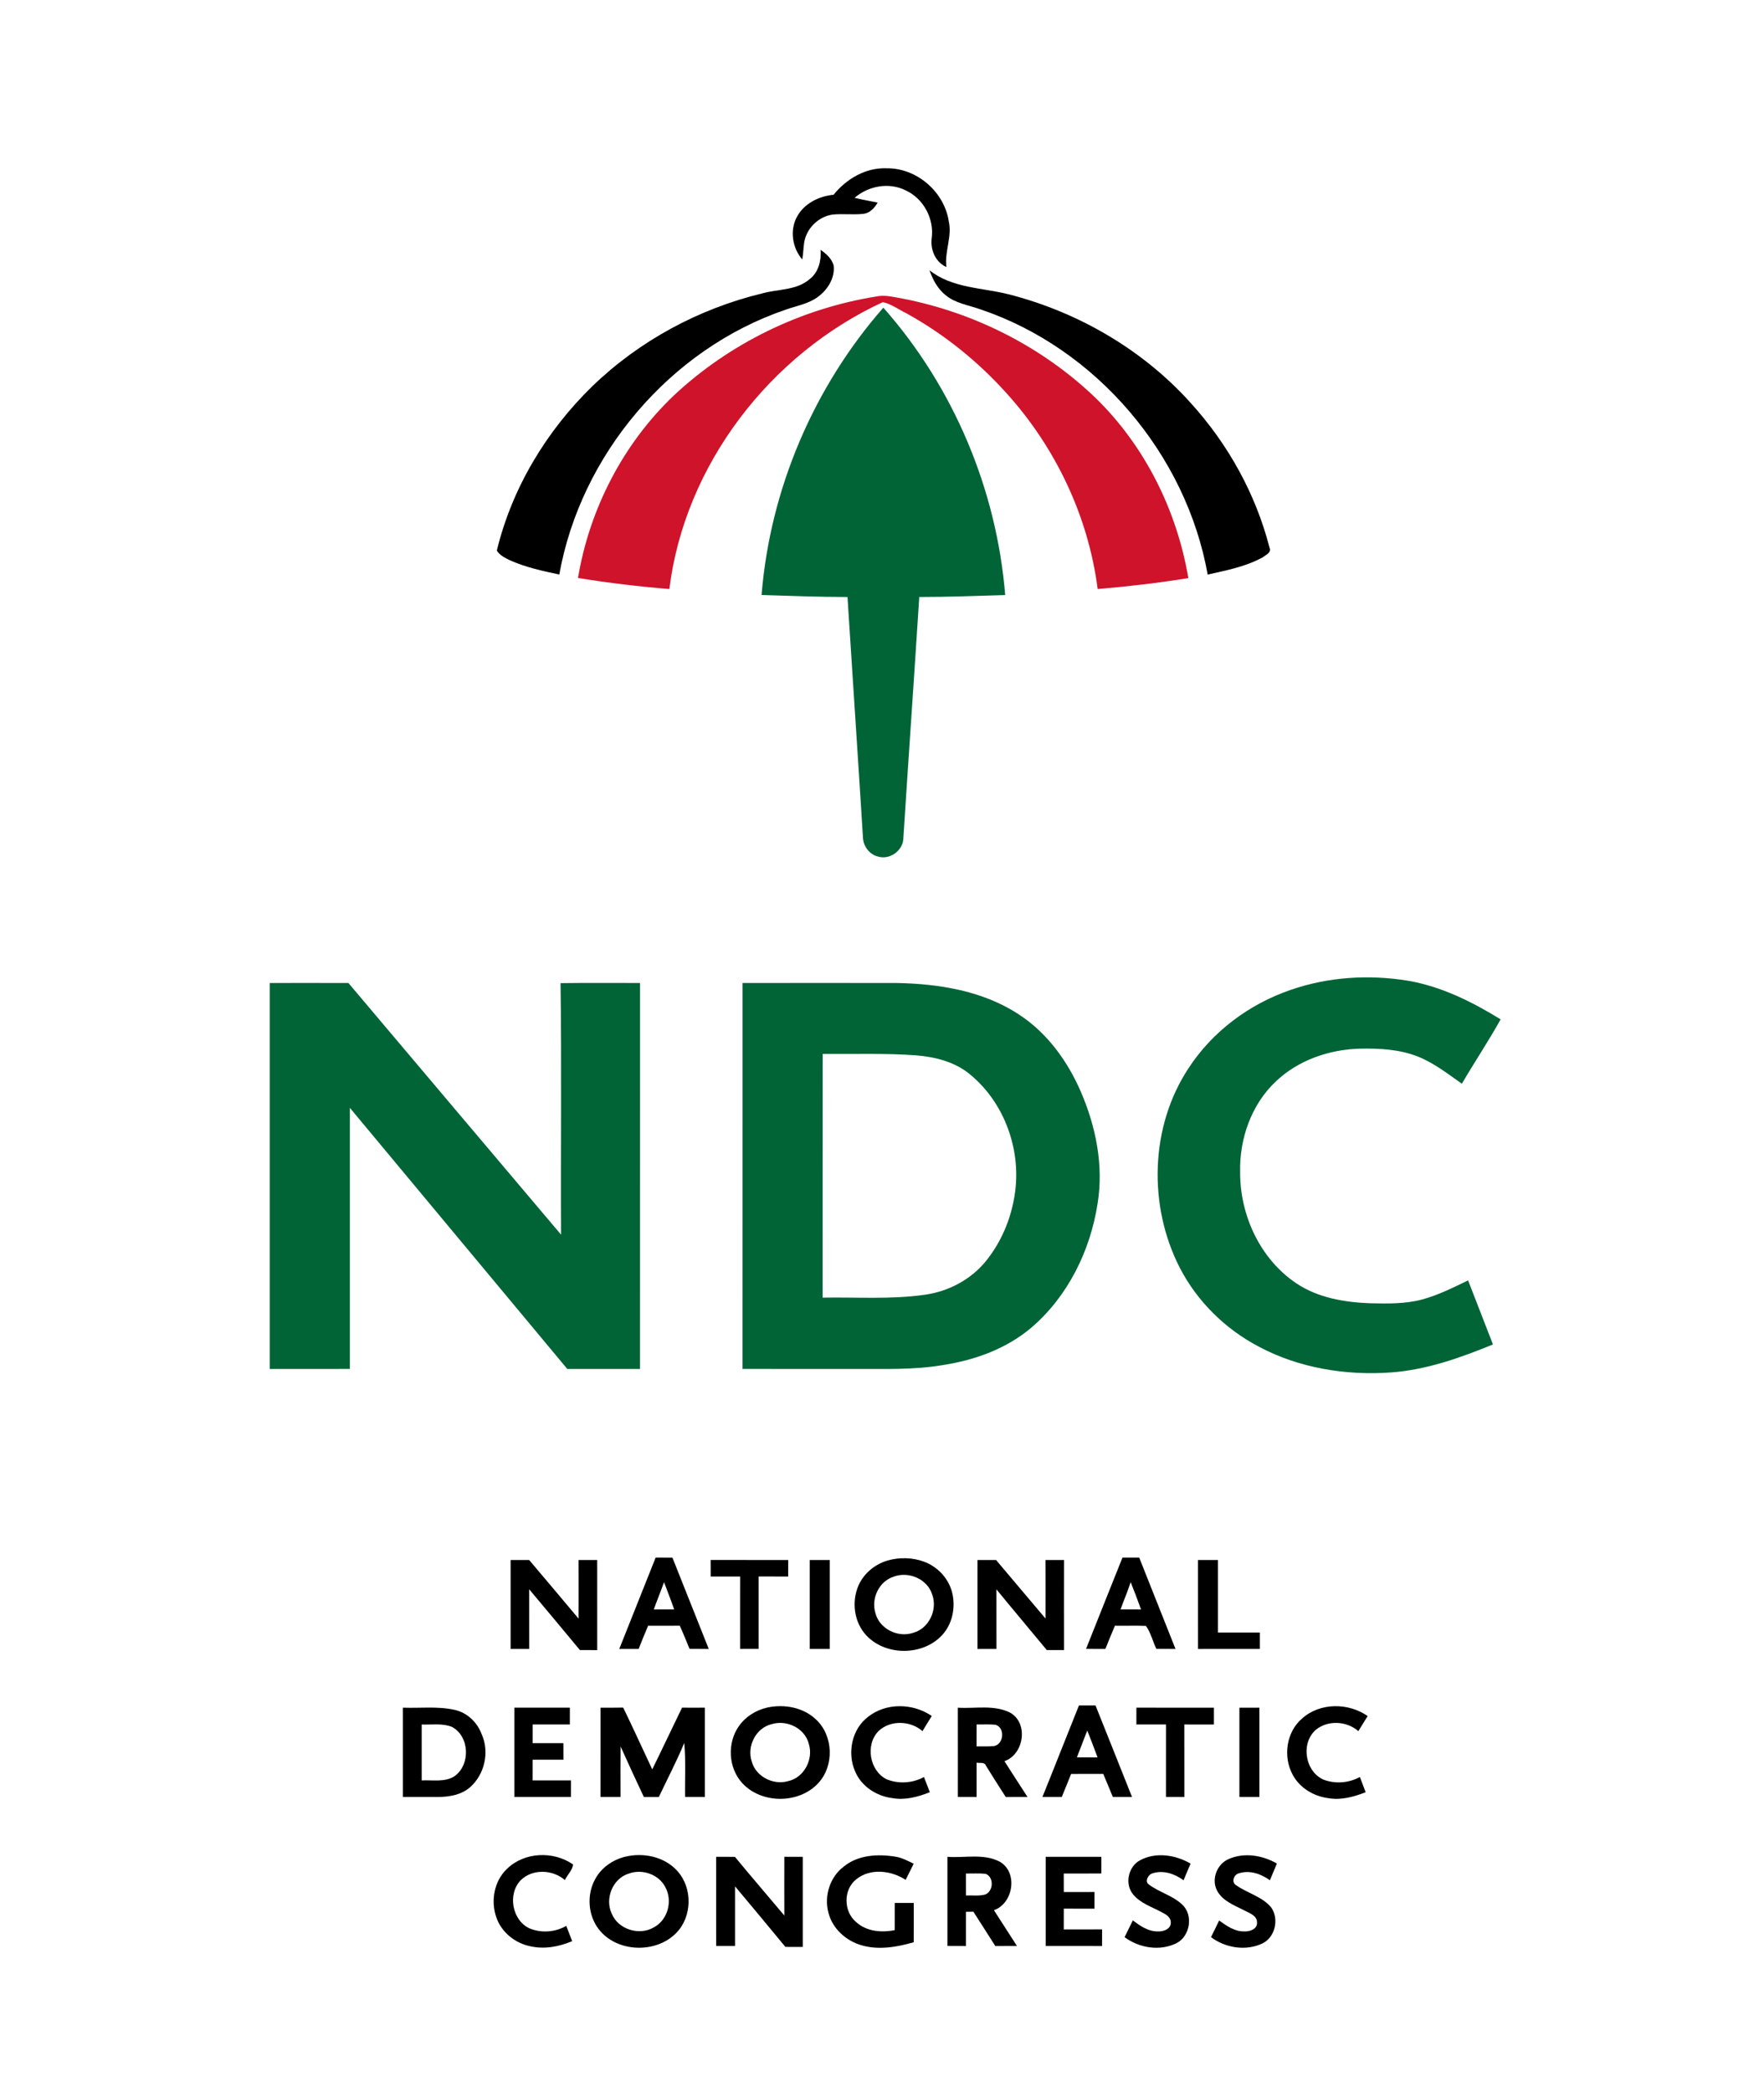 <!-- Created with Inkscape (http://www.inkscape.org/) -->
<svg id="svg2" xmlns:rdf="http://www.w3.org/1999/02/22-rdf-syntax-ns#" xmlns="http://www.w3.org/2000/svg" height="830" width="700" version="1.1" xmlns:cc="http://creativecommons.org/ns#" xmlns:dc="http://purl.org/dc/elements/1.1/" viewBox="0 0 700 830">
 <g id="layer1" transform="translate(-6.353 124.95)">
  <g id="g4216" transform="matrix(.834 0 0 .834 -68.814 -127.06)">
   <g id="#000000ff">
    <path id="path4140" d="m486.75 95.17c6.09-7.52 15.23-12.97 25.17-12.59 14.32-0.23 27.52 11.14 29.65 25.26 1.66 7.32-2.11 14.4-1.12 21.73-5.2-2.35-7.67-8.09-7.03-13.58 1.32-9.26-3.82-19-12.36-22.9-7.92-3.98-17.72-2.15-24.32 3.54 3.64 0.89 7.32 1.52 10.99 2.27-1.5 2.53-3.66 4.98-6.76 5.35-4.91 0.55-9.87-0.16-14.78 0.36-6.66 0.98-12.3 6.55-13.41 13.18-0.4 2.71-0.46 5.46-0.92 8.17-4.77-5.51-6.06-13.97-2.47-20.42 3.44-6.28 10.43-9.7 17.36-10.37z"/>
    <path id="path4142" d="m480.58 121.37c2.66 1.86 5.34 4.18 6.21 7.46 0.71 6.02-2.98 11.75-7.76 15.11-4.48 3.22-10.04 4.08-15.12 5.91-54.94 18.68-97.47 68.93-107.66 125.96-7.93-1.65-15.93-3.42-23.37-6.7-2.33-1.18-4.99-2.37-6.35-4.71 7.21-29.76 23.64-56.99 45.55-78.26 22.35-21.57 50.67-36.81 80.84-44.08 7.51-2.07 16.18-1.36 22.43-6.74 4.26-3.25 5.59-8.83 5.23-13.95z"/>
    <path id="path4144" d="m532.39 131.08c10.66 8.54 24.93 8.25 37.57 11.42 33.08 8.44 63.93 26.32 86.79 51.79 17.71 19.51 30.89 43.24 37.44 68.8 1.02 2.39-1.97 3.51-3.45 4.66-8.04 4.35-17.15 6.13-25.99 8.08-10.23-57.21-52.98-107.58-108.15-126.16-5.63-2-11.91-2.84-16.62-6.8-3.74-2.99-6.03-7.34-7.59-11.79z"/>
    <path id="path4146" d="m402.1 743.41c2.66 0 5.32 0 7.98 0.05 5.74 14.49 11.51 28.97 17.28 43.44-3.05-0.03-6.09-0.01-9.14-0.05-1.54-3.68-2.98-7.41-4.66-11.02-5.01 0.05-10.03 0.03-15.04 0.01-1.58 3.65-3.05 7.34-4.52 11.04-3.08 0.01-6.15 0-9.22 0.02 5.78-14.49 11.53-29 17.32-43.49m-0.89 24.69c3.23-0.01 6.46 0 9.7-0.01-1.52-4.36-3.22-8.66-4.83-12.98-1.53 4.36-3.33 8.63-4.87 12.99z"/>
    <path id="path4148" d="m624.22 743.42c2.65-0.01 5.3-0.01 7.95 0 5.73 14.5 11.54 28.96 17.27 43.46-3.04 0-6.07 0-9.09-0.01-1.77-3.59-2.65-7.77-4.99-10.95-4.91-0.19-9.83 0.01-14.74-0.08-1.57 3.66-3.06 7.35-4.54 11.05-3.07-0.01-6.13 0-9.2-0.02 5.8-14.48 11.5-28.99 17.34-43.45m-0.93 24.67c3.24 0.03 6.49-0.01 9.74 0.01-1.54-4.36-3.19-8.69-4.92-12.98-1.42 4.39-3.26 8.63-4.82 12.97z"/>
    <path id="path4150" d="m512.47 744.82c5.65-1.61 11.83-1.46 17.36 0.57 6.7 2.49 12.11 8.44 13.53 15.51 1.41 6.76-0.22 14.27-4.96 19.41-9.12 9.89-26.69 10-35.95 0.26-6.01-6.29-7.28-16.3-3.72-24.13 2.57-5.65 7.81-9.88 13.74-11.62m2.87 7.69c-6.92 2.21-10.74 10.23-8.74 17.1 1.78 7.6 10.64 12.07 17.93 9.63 7.56-1.98 11.78-10.91 9.18-18.14-2.22-7.46-11.27-11.3-18.37-8.59z"/>
    <path id="path4152" d="m333.08 744.58c2.94 0 5.89 0 8.84 0.01 7.83 9.3 15.72 18.54 23.5 27.88 0.03-9.29 0.04-18.59-0.01-27.88 2.95-0.01 5.91-0.01 8.87-0.01 0 14.28-0.02 28.57 0.01 42.86-2.75-0.01-5.49-0.02-8.23-0.01-8.05-9.65-16.03-19.33-24.14-28.92 0.03 9.46 0.02 18.92 0.02 28.38-2.96-0.01-5.91-0.01-8.86 0.01 0.01-14.11 0.01-28.21 0-42.32z"/>
    <path id="path4154" d="m428.3 752.45c-0.01-2.64-0.01-5.26-0.01-7.88 12.29 0.03 24.58 0 36.88 0.01-0.01 2.62-0.02 5.24-0.02 7.86-4.68-0.01-9.37 0.02-14.05-0.02-0.02 11.48-0.03 22.96 0 34.44-2.94 0.03-5.88 0.02-8.82 0.02 0-11.48-0.03-22.96 0.02-34.44-4.67 0-9.34 0-14 0.01z"/>
    <path id="path4156" d="m475.41 786.9c0.02-14.11 0.03-28.21 0-42.32 3.16 0 6.34 0 9.51 0.01 0.01 14.1 0.01 28.2 0 42.3-3.17-0.01-6.34-0.01-9.51 0.01z"/>
    <path id="path4158" d="m555.22 744.58c2.95 0 5.9 0 8.85 0.01 7.85 9.26 15.68 18.54 23.51 27.82 0.01-9.28 0.04-18.55-0.01-27.83 2.94-0.01 5.88 0 8.83 0-0.04 14.29-0.03 28.57 0 42.85-2.74 0-5.47-0.01-8.2-0.01-7.96-9.65-16.04-19.19-23.96-28.87 0.02 9.45 0 18.89 0.01 28.34-3.01-0.01-6.03-0.01-9.03 0.01 0.01-14.11 0-28.22 0-42.32z"/>
    <path id="path4160" d="m660.12 744.58c3.17 0 6.35 0 9.53 0.01-0.02 11.49-0.01 22.99 0 34.49 6.64-0.02 13.28-0.01 19.93 0-0.02 2.59-0.02 5.19 0 7.8-9.82 0.02-19.63-0.01-29.45 0.02 0-14.11 0.01-28.22-0.01-42.32z"/>
    <path id="path4162" d="m455.41 814.72c8.02-1.67 17.07 0 23.09 5.83 8.15 7.64 8.62 21.84 1.07 30.05-9.17 10.1-27.09 10.13-36.3 0.07-6.63-7.22-7.21-19.06-1.6-27.03 3.21-4.61 8.29-7.74 13.74-8.92m1.98 7.92c-7.59 1.72-12.02 10.55-9.57 17.8 1.95 7.19 10.24 11.38 17.28 9.33 7.67-1.65 12.2-10.48 9.85-17.8-1.91-7.4-10.42-11.47-17.56-9.33z"/>
    <path id="path4164" d="m503.17 819.18c8.61-6.84 21.39-6.52 30.31-0.4-1.5 2.39-2.99 4.78-4.42 7.21-5.72-5.04-15.34-5.39-20.93-0.02-6.4 6.5-4.27 18.93 3.91 22.94 5.69 2.28 12.34 1.85 17.72-1.1 0.91 2.41 1.86 4.81 2.79 7.23-5.58 2.19-11.63 3.89-17.66 2.83-7.63-0.89-14.98-5.6-17.94-12.85-3.79-8.73-1.52-20 6.22-25.84z"/>
    <path id="path4166" d="m603.5 813.78c2.62 0 5.24-0.01 7.88-0.02 5.84 14.49 11.56 29.03 17.37 43.54-3.05-0.01-6.09-0.01-9.13 0-1.49-3.67-3.01-7.33-4.56-10.97-5.1 0.02-10.2 0-15.29 0.02-1.44 3.66-2.94 7.3-4.44 10.95-3.07 0-6.14-0.01-9.2-0.01 5.86-14.48 11.53-29.03 17.37-43.51m3.97 11.93c-1.72 4.22-3.24 8.52-4.95 12.75 3.27-0.02 6.55-0.01 9.84 0.01-1.61-4.26-3.19-8.54-4.89-12.76z"/>
    <path id="path4168" d="m709.84 819.83c8.51-7.48 21.9-7.4 31.03-1.02-1.49 2.38-2.96 4.77-4.43 7.17-5.48-4.81-14.4-5.33-20.13-0.71-7.48 6.34-5.26 20.17 3.81 23.89 5.54 2 11.89 1.49 17.05-1.37 0.92 2.41 1.85 4.83 2.75 7.27-5.62 2.16-11.69 3.89-17.76 2.81-6.94-0.89-13.63-4.85-16.95-11.13-4.73-8.62-3.05-20.53 4.63-26.91z"/>
    <path id="path4170" d="m281.82 814.83c8.15 0.3 16.43-0.75 24.47 1 6.07 1.26 10.99 5.98 13.07 11.74 3.77 8.43 1.32 19.08-5.6 25.13-4.05 3.54-9.61 4.53-14.82 4.6-5.71 0.02-11.41-0.03-17.11 0 0-14.16 0.02-28.31-0.01-42.47m8.96 8c0.02 8.86 0.01 17.73 0 26.6 5.2-0.29 11.04 0.99 15.66-2.05 7.65-5.46 7.14-18.99-1.31-23.43-4.56-1.81-9.58-0.93-14.35-1.12z"/>
    <path id="path4172" d="m334.86 814.83c8.8 0.02 17.61 0.02 26.42 0-0.01 2.66-0.02 5.32-0.01 7.99-5.9 0.01-11.81 0.01-17.71 0-0.02 2.95-0.02 5.91-0.02 8.87h14.66c-0.01 2.62-0.01 5.25 0.02 7.88h-14.68c0.01 3.28 0 6.57-0.01 9.86 6.09 0 12.19 0.01 18.28-0.01-0.01 2.62-0.02 5.25-0.01 7.88-8.98-0.02-17.96 0.01-26.94-0.01 0.02-14.15 0.02-28.31 0-42.46z"/>
    <path id="path4174" d="m375.88 814.85c3.58-0.01 7.17 0.01 10.77-0.06 4.75 9.73 9.2 19.6 13.82 29.39 4.8-9.75 9.42-19.59 14.18-29.36 3.61 0.04 7.24 0.03 10.86 0-0.03 14.16-0.02 28.32 0 42.48-3.14-0.01-6.28-0.01-9.41 0-0.15-8.56 0.41-17.16-0.41-25.69-3.59 8.76-8.06 17.14-12.08 25.71-2.38-0.02-4.75-0.03-7.12 0-3.77-7.98-7.46-15.99-11.07-24.04-0.08 8-0.05 16.01-0.02 24.02-3.18-0.01-6.35 0-9.53-0.01 0.01-14.15 0.01-28.3 0.01-42.44z"/>
    <path id="path4176" d="m545.87 814.84c8.28 0.52 17.25-1.54 24.95 2.39 8.78 5.01 6.53 19.84-2.77 23.04 3.62 5.7 7.29 11.37 10.98 17.03-3.46-0.01-6.91-0.01-10.36 0.02-3.2-4.94-6.32-9.93-9.44-14.92-0.66-1.88-2.98-1.07-4.43-1.42-0.01 5.44-0.01 10.89 0 16.34-2.98-0.03-5.95-0.03-8.92-0.03 0-14.15 0.03-28.3-0.01-42.45m8.93 7.98c-0.01 3.47-0.01 6.94-0.01 10.43 2.76-0.05 5.54 0.11 8.29-0.16 4.7-0.83 5.35-8.67 0.79-10.13-3.02-0.31-6.05-0.09-9.07-0.14z"/>
    <path id="path4178" d="m630.83 822.81c0.02-2.67 0.02-5.33 0-7.98 12.3 0.02 24.6 0.01 36.9 0.01-0.02 2.66-0.02 5.32-0.01 8-4.7-0.02-9.39-0.01-14.08-0.02 0.03 11.49-0.01 22.99 0.02 34.49-2.92-0.02-5.84-0.02-8.75-0.02 0.02-11.49 0-22.98 0.01-34.47-4.7 0-9.4 0.01-14.09-0.01z"/>
    <path id="path4180" d="m679.85 814.85c3.16-0.01 6.33-0.01 9.5-0.02v42.48c-3.17-0.02-6.34-0.02-9.5-0.02v-42.44z"/>
    <path id="path4182" d="m331.43 891.43c8.23-8 22.05-8.52 31.34-2.04-0.19 2.7-2.72 4.94-3.87 7.45-5.77-5.08-15.45-5.47-21.02 0.08-6.32 6.53-4.11 19.04 4.17 22.88 5.62 2.34 12.25 1.86 17.51-1.19 0.95 2.41 1.89 4.83 2.82 7.27-6.24 2.65-13.18 3.96-19.88 2.45-7.09-1.41-13.5-6.42-16.03-13.27-3.01-7.94-1.36-17.74 4.96-23.63z"/>
    <path id="path4184" d="m387.54 885.74c8.69-2.14 18.77-0.06 24.87 6.77 7.32 8.03 7.12 21.66-0.48 29.44-9.69 9.98-28.33 9.39-36.92-1.75-5.14-6.67-5.78-16.39-1.73-23.75 2.88-5.45 8.33-9.26 14.26-10.71m1.88 7.97c-7.74 2.27-11.61 11.88-8.24 19.06 3.05 7.58 13.22 10.68 20.15 6.5 6.54-3.5 8.92-12.5 5.43-18.94-3.05-6.18-10.97-8.93-17.34-6.62z"/>
    <path id="path4186" d="m491.49 890.5c6.9-5.74 16.5-6.17 24.98-4.75 2.99 0.52 5.69 1.99 8.4 3.3-1.26 2.57-2.53 5.13-3.83 7.68-6.9-4.51-16.92-5.72-23.6-0.18-6.09 4.88-5.96 15.11-0.1 20.12 4.92 4.62 12.17 5.26 18.52 3.96 0.02-4.31 0.01-8.62 0.01-12.93h9.02c0 6.23 0.03 12.47-0.01 18.7-8.01 2.31-16.73 3.84-24.89 1.43-7.43-2.14-13.97-8.08-15.75-15.74-2-7.81 0.78-16.67 7.25-21.59z"/>
    <path id="path4188" d="m632.59 887.41c7.5-4.06 16.88-2.57 24.03 1.58-1.12 2.64-2.25 5.28-3.35 7.94-4.2-3.08-9.67-5-14.81-3.29-2.1 0.58-3.85 3.99-1.58 5.38 4.89 3.64 11.14 5.16 15.66 9.37 5.52 4.96 3.91 15.16-2.65 18.48-7.92 3.9-17.7 2.28-24.68-2.88 1.3-2.67 2.62-5.32 3.93-7.98 3.47 2.59 7.29 5.31 11.84 5.24 2.63 0.14 6.35-1.05 6.22-4.27 0.02-2.53-2.36-3.87-4.31-4.85-4.68-2.56-10.13-4.22-13.61-8.48-4.11-4.91-2.35-13.28 3.31-16.24z"/>
    <path id="path4190" d="m674.73 886.83c7.38-3.26 16.12-1.82 22.96 2.14-1.08 2.66-2.21 5.3-3.33 7.95-4.23-3.06-9.69-4.99-14.85-3.27-2.21 0.54-3.5 3.89-1.55 5.39 5.45 4.03 12.74 5.5 17.13 10.96 3.63 5.4 1.82 13.89-4.14 16.9-7.91 3.83-17.68 2.27-24.62-2.92 1.29-2.64 2.63-5.26 3.88-7.91 3.53 2.49 7.31 5.27 11.86 5.17 2.61 0.17 6.38-1.02 6.16-4.25 0.04-3.15-3.32-4.32-5.62-5.52-4.87-2.53-10.71-4.52-13.42-9.67-2.82-5.41 0.01-12.59 5.54-14.97z"/>
    <path id="path4192" d="m430.87 885.77c2.98 0 5.96 0 8.94 0.02 7.73 9.38 15.69 18.59 23.51 27.91-0.02-9.31-0.04-18.63 0-27.94 2.92 0.01 5.85 0.01 8.77 0.01-0.01 14.29-0.01 28.58 0 42.87-2.76-0.01-5.51 0-8.27-0.02-7.93-9.65-15.95-19.23-23.96-28.81-0.01 9.46 0.01 18.92 0 28.38-3-0.01-5.99-0.01-8.98-0.01 0-14.14 0-28.27-0.01-42.41z"/>
    <path id="path4194" d="m540.92 885.77c8.26 0.62 17.26-1.7 24.92 2.33 8.78 5.05 6.48 19.8-2.78 23.06 3.65 5.67 7.31 11.34 10.95 17.03-3.44-0.01-6.88-0.01-10.31 0.01-3.51-5.43-6.9-10.93-10.43-16.33-0.88 0.01-2.64 0.03-3.52 0.04-0.01 5.42 0 10.86-0.01 16.29-2.95-0.02-5.88-0.02-8.82-0.03 0-14.13 0.01-28.27 0-42.4m8.82 7.95c0 3.47 0 6.94 0.01 10.42 3.03-0.11 6.15 0.37 9.12-0.43 4-1.51 4.3-8.31 0.2-9.86-3.11-0.31-6.23-0.1-9.33-0.13z"/>
    <path id="path4196" d="m587.68 885.77c8.82 0.01 17.64-0.01 26.47 0.01-0.02 2.63-0.01 5.26 0 7.91-5.96 0.05-11.92 0.01-17.88 0.02 0.01 2.93 0.01 5.86 0.02 8.81 4.86-0.02 9.74-0.01 14.61-0.02 0 2.64 0 5.29-0.01 7.94-4.87-0.02-9.73-0.01-14.6-0.02-0.01 3.29-0.01 6.59-0.01 9.9 6.08-0.04 12.16-0.02 18.24-0.03-0.02 2.63-0.02 5.26-0.02 7.91-8.94-0.02-17.88-0.01-26.82-0.01 0.01-14.14 0.01-28.28 0-42.42z"/>
   </g>
   <g id="#cf132bff">
    <path id="path4199" fill="#cf132b" d="m410.71 190.68c26.44-24.77 60.43-41.32 96.18-47.09 4.24-0.96 8.5 0.27 12.68 0.97 34.17 6.62 66.55 23.02 91.71 47.12 23.54 22.86 38.81 53.58 44.27 85.84-14.31 2.32-28.71 3.99-43.14 5.2-4.42-34.47-19.97-67.23-43.22-92.98-13.67-15.25-29.86-28.29-47.8-38.19-3.7-1.79-7.16-4.4-11.18-5.31-53.66 24.75-94.3 77.45-101.6 136.48-14.55-1.19-29.06-2.91-43.47-5.27 5.48-32.78 21.46-63.81 45.57-86.77z"/>
   </g>
   <g id="#016436ff" fill="#016436">
    <path id="path4202" d="m510.42 148.88c33.42 37.71 53.91 86.51 57.99 136.7-13.63 0.4-27.26 0.93-40.89 0.92-2.42 38.19-5.12 76.36-7.55 114.55-0.01 5.89-6.27 10.61-11.95 8.95-4.09-0.91-7.08-4.82-7.28-8.94-2.36-38.19-4.96-76.37-7.37-114.55-13.63-0.02-27.25-0.52-40.88-0.96 4.05-50.21 24.74-98.8 57.93-136.67z"/>
    <path id="path4204" d="m704.12 473.44c17.87-6.25 37.32-7.43 55.94-4.41 15.87 2.73 30.48 10 44.08 18.38-5.78 10.41-12.43 20.33-18.44 30.61-6.66-4.66-13.15-9.78-20.76-12.84-8.85-3.56-18.56-4.02-27.99-3.82-14.55 0.43-29.26 5.52-39.88 15.69-11.58 10.98-17.23 27.19-16.87 42.97-0.13 20.54 9.52 41.46 26.82 53.01 10.28 6.86 22.87 8.98 35.01 9.42 8.32 0.19 16.81 0.37 24.92-1.83 7.59-2.08 14.64-5.64 21.71-9.04 3.99 10.14 7.85 20.33 11.83 30.47-15.55 6.37-31.67 12.1-48.56 13.32-21.52 1.52-43.75-2.07-62.9-12.3-15.9-8.35-29.29-21.49-37.54-37.48-15.12-29.45-14.22-67.18 4.19-95 11.34-17.4 28.86-30.45 48.44-37.15z"/>
    <path id="path4206" d="m218.49 470.11c12.47-0.01 24.94-0.03 37.42 0.01 33.73 39.9 67.42 79.84 101.19 119.72-0.21-39.89 0.3-79.78-0.26-119.66 12.6-0.18 25.2-0.05 37.8-0.07-0.03 61.2 0 122.4-0.02 183.6-11.52 0-23.05-0.01-34.57 0-34.52-41.37-68.95-82.82-103.45-124.21-0.02 41.4-0.02 82.8 0 124.2-12.7 0.02-25.4 0-38.11 0.01 0.02-61.2 0.02-122.4 0-183.6z"/>
    <path id="path4208" d="m443.43 470.12c24.52-0.03 49.04-0.04 73.56 0 20.03 0.38 40.89 3.74 57.92 14.95 13.39 8.7 23.11 22.09 29.41 36.6 7.25 16.66 11.01 35.31 8.04 53.42-3.45 22.33-14.08 44.01-31.37 58.84-11.83 10.11-26.95 15.57-42.17 17.91-14.15 2.43-28.54 1.79-42.82 1.87-17.53-0.01-35.05 0.02-52.58-0.01 0.02-61.2 0.01-122.39 0.01-183.58m38.14 33.75c-0.04 38.63 0.01 77.27-0.02 115.91 16.19-0.28 32.49 0.92 48.57-1.37 11.25-1.55 21.99-7.2 29.16-16.08 8.1-10.01 12.91-22.57 14.13-35.35 1.81-19.73-6.11-40.37-21.42-53.12-7.21-6.17-16.76-8.59-26.03-9.34-14.77-1.07-29.59-0.52-44.39-0.65z"/>
   </g>
  </g>
 </g>
</svg>
